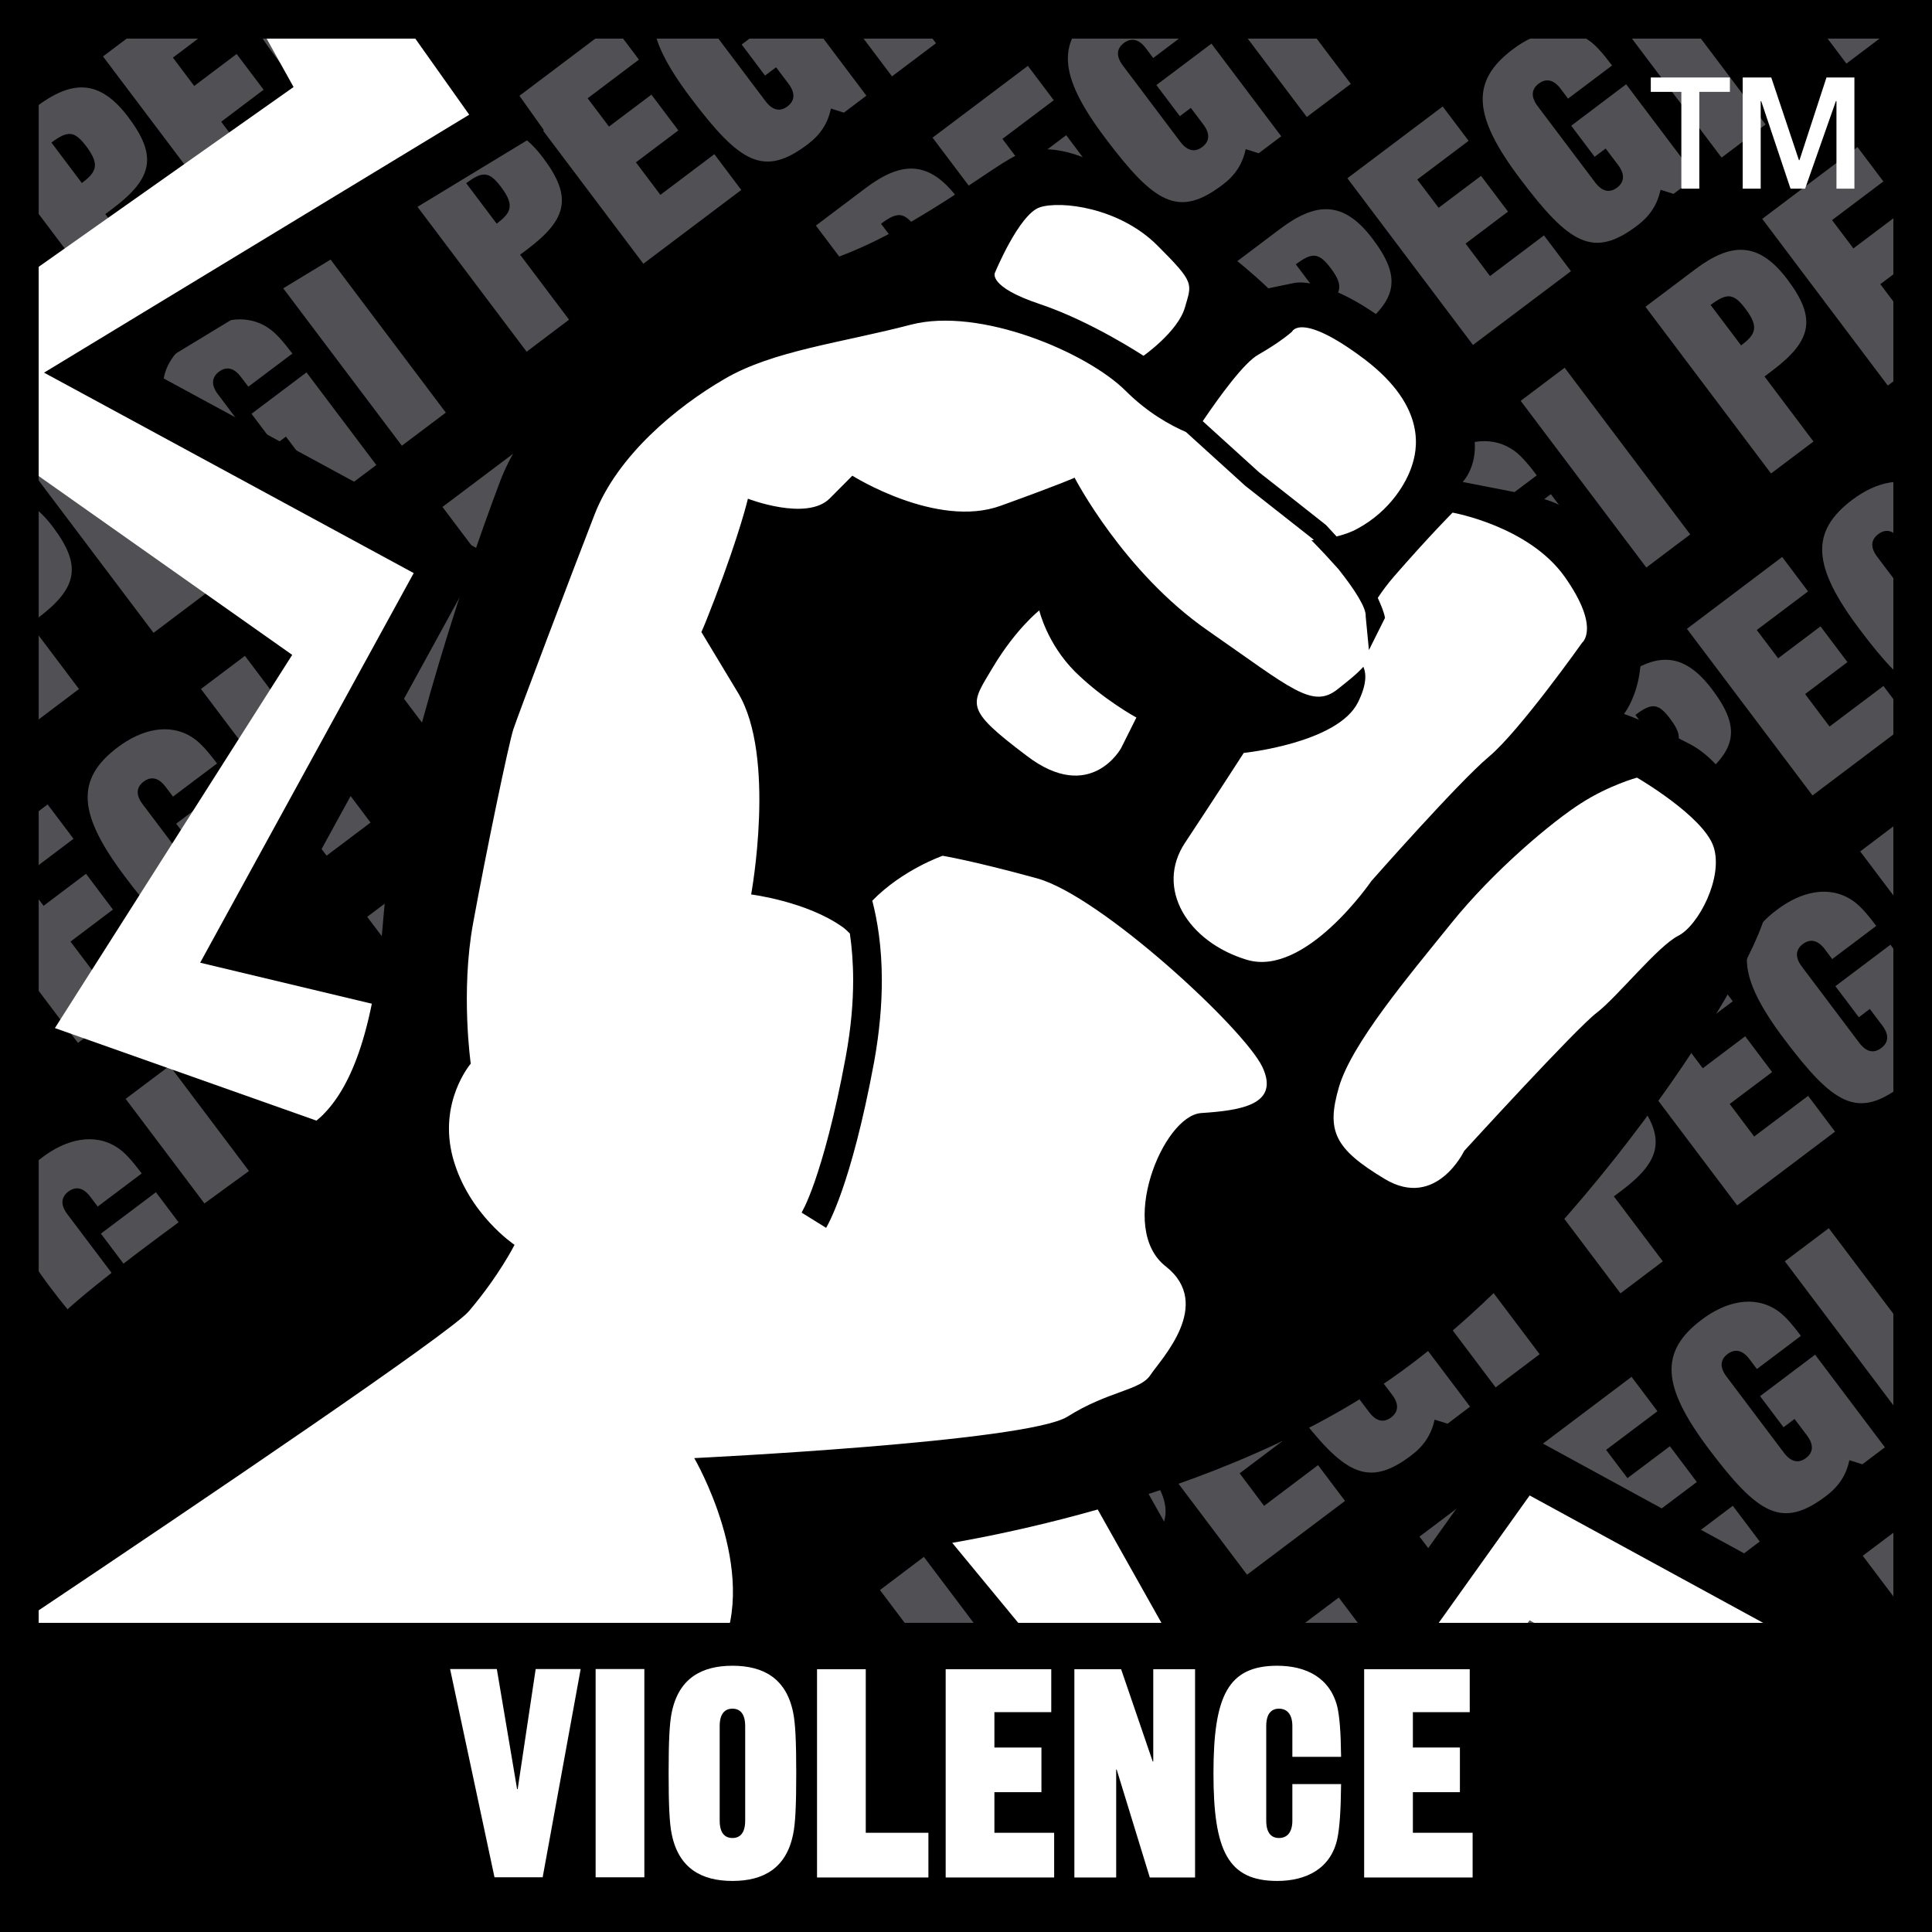 <?xml version="1.0" encoding="UTF-8" standalone="no"?>
<!-- Created with Inkscape (http://www.inkscape.org/) -->

<svg
   xmlns:svg="http://www.w3.org/2000/svg"
   xmlns="http://www.w3.org/2000/svg"
   version="1.1"
   width="400"
   height="400"
   id="svg5443">
  <rect width="100%" height="100%" fill="#808080" stroke="none"/>
  <defs
     id="defs5445">
    <clipPath
       id="clipPath3511">
      <path
         d="m 315.365,207.436 34.011,0 0,34.011 -34.011,0 0,-34.011 z"
         id="path3513" />
    </clipPath>
    <clipPath
       id="clipPath3485">
      <path
         d="m 315.854,208.072 33.003,0 0,33.005 -33.003,0 0,-33.005 z"
         id="path3487" />
    </clipPath>
    <clipPath
       id="clipPath3089">
      <path
         d="m 315.365,207.436 34.011,0 0,34.011 -34.011,0 0,-34.011 z"
         id="path3091" />
    </clipPath>
    <clipPath
       id="clipPath3057">
      <path
         d="m 315.365,207.436 34.011,0 0,34.011 -34.011,0 0,-34.011 z"
         id="path3059" />
    </clipPath>
  </defs>
  <path
     d="M 400,400 0,400 0,0 l 400,0 0,400 z"
     id="path3047"
     style="fill:#000000;fill-opacity:1;fill-rule:nonzero;stroke:none" />
  <g
     transform="matrix(11.759,0,0,-11.759,0.036,81.829)"
     id="g3049">
    <path
       d="M 0,0 0.548,0.413 0,1.14 0,0 z"
       id="path3051"
       style="fill:#515054;fill-opacity:1;fill-rule:nonzero;stroke:none" />
  </g>
  <g
     transform="matrix(11.759,0,0,-11.759,-3708.396,2839.276)"
     id="g3053">
    <g
       clip-path="url(#clipPath3057)"
       id="g3055">
      <g
         transform="translate(316.808,238.233)"
         id="g3061">
        <path
           d="M 0,0 C 0.249,0.188 0.326,0.316 0.08,0.643 -0.13,0.921 -0.245,0.93 -0.536,0.712 L 0,0 z M 0.529,-2.255 -1.683,0.68 -0.812,1.337 C -0.185,1.809 0.302,1.843 0.817,1.161 1.328,0.482 1.256,0.088 0.547,-0.446 L 0.413,-0.547 1.275,-1.691 0.529,-2.255 z"
           id="path3063"
           style="fill:#515054;fill-opacity:1;fill-rule:nonzero;stroke:none" />
      </g>
      <g
         transform="translate(319.392,237.528)"
         id="g3065">
        <path
           d="M 0,0 -2.212,2.934 -0.534,4.199 -0.078,3.594 -0.981,2.913 -0.606,2.414 0.141,2.977 0.616,2.348 -0.131,1.784 0.3,1.212 1.25,1.928 1.724,1.299 0,0 z"
           id="path3067"
           style="fill:#515054;fill-opacity:1;fill-rule:nonzero;stroke:none" />
      </g>
      <g
         transform="translate(321.54,240.39)"
         id="g3069">
        <path
           d="m 0,0 c 0.132,-0.176 0.268,-0.183 0.388,-0.093 0.12,0.09 0.15,0.223 0.018,0.399 L 0.187,0.596 -0.007,0.45 -0.419,0.998 0.549,1.727 1.778,0.096 1.381,-0.202 1.153,-0.131 c -0.056,-0.26 -0.182,-0.458 -0.412,-0.632 -0.77,-0.579 -1.189,-0.331 -2.06,0.826 -0.835,1.108 -0.875,1.718 -0.129,2.281 0.415,0.312 0.905,0.438 1.316,0.171 C -0.004,2.432 0.121,2.295 0.3,2.058 L -0.475,1.475 -0.605,1.646 C -0.737,1.822 -0.872,1.828 -0.992,1.738 -1.112,1.648 -1.143,1.516 -1.01,1.341 L 0,0 z"
           id="path3071"
           style="fill:#515054;fill-opacity:1;fill-rule:nonzero;stroke:none" />
      </g>
      <g
         transform="translate(323.768,240.826)"
         id="g3073">
        <path
           d="M 0,0 -2.212,2.935 -1.437,3.518 0.774,0.583 0,0 z"
           id="path3075"
           style="fill:#515054;fill-opacity:1;fill-rule:nonzero;stroke:none" />
      </g>
      <g
         transform="translate(315.482,231.016)"
         id="g3077">
        <path
           d="M 0,0 C 0.249,0.188 0.326,0.316 0.08,0.643 -0.13,0.921 -0.245,0.93 -0.536,0.712 L 0,0 z M 0.529,-2.255 -1.683,0.68 -0.812,1.337 C -0.185,1.81 0.302,1.843 0.817,1.161 1.328,0.482 1.256,0.088 0.546,-0.446 L 0.413,-0.547 1.275,-1.692 0.529,-2.255 z"
           id="path3079"
           style="fill:#515054;fill-opacity:1;fill-rule:nonzero;stroke:none" />
      </g>
    </g>
  </g>
  <g
     transform="matrix(11.759,0,0,-11.759,31.791,131.021)"
     id="g3081">
    <path
       d="M 0,0 -2.212,2.934 -0.534,4.199 -0.078,3.594 -0.981,2.913 -0.605,2.414 0.142,2.977 0.616,2.348 -0.131,1.784 0.3,1.212 1.249,1.928 1.723,1.299 0,0 z"
       id="path3083"
       style="fill:#515054;fill-opacity:1;fill-rule:nonzero;stroke:none" />
  </g>
  <g
     transform="matrix(11.759,0,0,-11.759,-3708.396,2839.276)"
     id="g3085">
    <g
       clip-path="url(#clipPath3089)"
       id="g3087">
      <g
         transform="translate(320.214,233.172)"
         id="g3093">
        <path
           d="m 0,0 c 0.133,-0.175 0.268,-0.183 0.388,-0.093 0.12,0.09 0.15,0.223 0.018,0.399 L 0.187,0.596 -0.007,0.45 -0.419,0.998 0.549,1.727 1.778,0.096 1.381,-0.202 1.153,-0.131 c -0.056,-0.26 -0.182,-0.458 -0.412,-0.632 -0.77,-0.579 -1.189,-0.331 -2.06,0.826 -0.835,1.108 -0.875,1.718 -0.129,2.281 0.415,0.312 0.905,0.438 1.316,0.171 C -0.004,2.432 0.121,2.295 0.3,2.058 L -0.475,1.475 -0.605,1.646 C -0.737,1.822 -0.872,1.829 -0.992,1.739 -1.111,1.648 -1.143,1.516 -1.01,1.341 L 0,0 z"
           id="path3095"
           style="fill:#515054;fill-opacity:1;fill-rule:nonzero;stroke:none" />
      </g>
      <g
         transform="translate(322.442,233.608)"
         id="g3097">
        <path
           d="M 0,0 -2.212,2.935 -1.437,3.519 0.774,0.583 0,0 z"
           id="path3099"
           style="fill:#515054;fill-opacity:1;fill-rule:nonzero;stroke:none" />
      </g>
      <g
         transform="translate(324.111,237.518)"
         id="g3101">
        <path
           d="M 0,0 C 0.249,0.187 0.326,0.316 0.079,0.643 -0.13,0.921 -0.245,0.93 -0.536,0.712 L 0,0 z M 0.528,-2.255 -1.683,0.68 -0.812,1.337 C -0.185,1.809 0.302,1.843 0.817,1.16 1.328,0.482 1.256,0.088 0.546,-0.447 l -0.133,-0.1 0.862,-1.144 -0.747,-0.564 z"
           id="path3103"
           style="fill:#515054;fill-opacity:1;fill-rule:nonzero;stroke:none" />
      </g>
      <g
         transform="translate(326.694,236.812)"
         id="g3105">
        <path
           d="M 0,0 -2.211,2.935 -0.534,4.199 -0.078,3.594 -0.981,2.913 -0.605,2.415 0.142,2.977 0.616,2.348 -0.131,1.785 0.3,1.213 1.25,1.929 1.724,1.299 0,0 z"
           id="path3107"
           style="fill:#515054;fill-opacity:1;fill-rule:nonzero;stroke:none" />
      </g>
      <g
         transform="translate(328.844,239.675)"
         id="g3109">
        <path
           d="m 0,0 c 0.133,-0.176 0.268,-0.183 0.387,-0.093 0.121,0.09 0.151,0.223 0.019,0.399 L 0.187,0.596 -0.007,0.45 -0.419,0.997 0.549,1.727 1.777,0.096 1.381,-0.203 1.153,-0.131 C 1.097,-0.391 0.971,-0.589 0.74,-0.763 -0.029,-1.343 -0.448,-1.094 -1.319,0.062 -2.154,1.171 -2.195,1.781 -1.448,2.343 -1.033,2.656 -0.543,2.782 -0.132,2.515 -0.004,2.432 0.12,2.295 0.299,2.058 L -0.475,1.474 -0.605,1.646 C -0.737,1.822 -0.872,1.828 -0.992,1.738 -1.112,1.648 -1.143,1.516 -1.01,1.341 L 0,0 z"
           id="path3111"
           style="fill:#515054;fill-opacity:1;fill-rule:nonzero;stroke:none" />
      </g>
      <g
         transform="translate(331.072,240.111)"
         id="g3113">
        <path
           d="M 0,0 -2.212,2.935 -1.437,3.518 0.774,0.583 0,0 z"
           id="path3115"
           style="fill:#515054;fill-opacity:1;fill-rule:nonzero;stroke:none" />
      </g>
      <g
         transform="translate(314.156,223.798)"
         id="g3117">
        <path
           d="M 0,0 C 0.249,0.188 0.326,0.316 0.08,0.643 -0.13,0.922 -0.245,0.93 -0.535,0.712 L 0,0 z M 0.529,-2.255 -1.683,0.68 -0.812,1.337 C -0.185,1.81 0.302,1.843 0.817,1.161 1.328,0.482 1.256,0.088 0.546,-0.446 L 0.413,-0.547 1.276,-1.691 0.529,-2.255 z"
           id="path3119"
           style="fill:#515054;fill-opacity:1;fill-rule:nonzero;stroke:none" />
      </g>
      <g
         transform="translate(316.739,223.093)"
         id="g3121">
        <path
           d="M 0,0 -2.212,2.934 -0.534,4.199 -0.078,3.594 -0.981,2.913 -0.605,2.414 0.142,2.978 0.616,2.348 -0.131,1.784 0.3,1.213 1.25,1.929 1.724,1.299 0,0 z"
           id="path3123"
           style="fill:#515054;fill-opacity:1;fill-rule:nonzero;stroke:none" />
      </g>
      <g
         transform="translate(318.888,225.955)"
         id="g3125">
        <path
           d="m 0,0 c 0.133,-0.175 0.268,-0.183 0.387,-0.092 0.121,0.09 0.151,0.222 0.019,0.398 L 0.187,0.596 -0.007,0.45 -0.419,0.998 0.549,1.727 1.778,0.096 1.381,-0.202 1.154,-0.13 C 1.097,-0.391 0.971,-0.589 0.741,-0.762 c -0.77,-0.58 -1.189,-0.332 -2.06,0.825 -0.835,1.108 -0.875,1.718 -0.129,2.281 0.415,0.312 0.905,0.438 1.316,0.171 C -0.004,2.432 0.121,2.295 0.3,2.058 L -0.475,1.475 -0.605,1.646 C -0.737,1.822 -0.872,1.829 -0.992,1.739 -1.112,1.648 -1.143,1.517 -1.01,1.341 L 0,0 z"
           id="path3127"
           style="fill:#515054;fill-opacity:1;fill-rule:nonzero;stroke:none" />
      </g>
      <g
         transform="translate(321.117,226.39)"
         id="g3129">
        <path
           d="M 0,0 -2.212,2.935 -1.438,3.518 0.774,0.583 0,0 z"
           id="path3131"
           style="fill:#515054;fill-opacity:1;fill-rule:nonzero;stroke:none" />
      </g>
      <g
         transform="translate(322.785,230.301)"
         id="g3133">
        <path
           d="M 0,0 C 0.249,0.188 0.326,0.316 0.08,0.643 -0.13,0.921 -0.245,0.93 -0.535,0.712 L 0,0 z M 0.529,-2.255 -1.683,0.68 -0.812,1.337 C -0.185,1.81 0.302,1.843 0.817,1.161 1.328,0.482 1.256,0.088 0.547,-0.447 l -0.134,-0.1 0.863,-1.144 -0.747,-0.564 z"
           id="path3135"
           style="fill:#515054;fill-opacity:1;fill-rule:nonzero;stroke:none" />
      </g>
      <g
         transform="translate(325.369,229.595)"
         id="g3137">
        <path
           d="M 0,0 -2.212,2.935 -0.533,4.199 -0.078,3.594 -0.981,2.913 -0.605,2.414 0.142,2.978 0.616,2.348 -0.131,1.784 0.3,1.213 1.25,1.929 1.724,1.299 0,0 z"
           id="path3139"
           style="fill:#515054;fill-opacity:1;fill-rule:nonzero;stroke:none" />
      </g>
      <g
         transform="translate(327.517,232.457)"
         id="g3141">
        <path
           d="m 0,0 c 0.133,-0.175 0.268,-0.183 0.388,-0.092 0.12,0.09 0.151,0.222 0.018,0.398 L 0.187,0.596 -0.007,0.45 -0.419,0.998 0.549,1.727 1.778,0.096 1.382,-0.202 1.154,-0.13 C 1.097,-0.391 0.971,-0.589 0.741,-0.762 c -0.77,-0.58 -1.189,-0.332 -2.06,0.825 -0.835,1.108 -0.875,1.718 -0.129,2.281 0.415,0.312 0.905,0.438 1.316,0.171 C -0.004,2.432 0.121,2.295 0.3,2.058 L -0.475,1.475 -0.604,1.646 C -0.737,1.822 -0.872,1.829 -0.992,1.739 -1.111,1.648 -1.143,1.517 -1.01,1.341 L 0,0 z"
           id="path3143"
           style="fill:#515054;fill-opacity:1;fill-rule:nonzero;stroke:none" />
      </g>
      <g
         transform="translate(329.746,232.893)"
         id="g3145">
        <path
           d="M 0,0 -2.212,2.935 -1.437,3.519 0.775,0.583 0,0 z"
           id="path3147"
           style="fill:#515054;fill-opacity:1;fill-rule:nonzero;stroke:none" />
      </g>
      <g
         transform="translate(331.414,236.804)"
         id="g3149">
        <path
           d="M 0,0 C 0.25,0.187 0.326,0.316 0.08,0.643 -0.13,0.921 -0.244,0.93 -0.535,0.712 L 0,0 z M 0.529,-2.255 -1.682,0.68 -0.811,1.337 C -0.184,1.809 0.303,1.843 0.817,1.16 1.329,0.482 1.257,0.088 0.546,-0.446 L 0.413,-0.547 1.276,-1.691 0.529,-2.255 z"
           id="path3151"
           style="fill:#515054;fill-opacity:1;fill-rule:nonzero;stroke:none" />
      </g>
      <g
         transform="translate(333.998,236.097)"
         id="g3153">
        <path
           d="M 0,0 -2.212,2.935 -0.534,4.199 -0.078,3.594 -0.982,2.913 -0.606,2.415 0.141,2.978 0.615,2.348 -0.132,1.785 0.3,1.214 1.249,1.929 1.723,1.299 0,0 z"
           id="path3155"
           style="fill:#515054;fill-opacity:1;fill-rule:nonzero;stroke:none" />
      </g>
      <g
         transform="translate(336.147,238.96)"
         id="g3157">
        <path
           d="m 0,0 c 0.133,-0.176 0.267,-0.183 0.387,-0.093 0.121,0.09 0.151,0.223 0.018,0.399 L 0.186,0.596 -0.007,0.45 -0.42,0.998 0.549,1.727 1.778,0.096 1.381,-0.203 1.153,-0.13 C 1.096,-0.391 0.971,-0.589 0.74,-0.762 -0.029,-1.342 -0.448,-1.094 -1.319,0.063 -2.154,1.171 -2.195,1.781 -1.448,2.344 -1.034,2.656 -0.544,2.782 -0.133,2.515 -0.004,2.432 0.12,2.295 0.299,2.058 L -0.476,1.474 -0.605,1.646 C -0.737,1.822 -0.873,1.828 -0.993,1.738 -1.112,1.648 -1.143,1.516 -1.01,1.341 L 0,0 z"
           id="path3159"
           style="fill:#515054;fill-opacity:1;fill-rule:nonzero;stroke:none" />
      </g>
      <g
         transform="translate(338.375,239.396)"
         id="g3161">
        <path
           d="M 0,0 -2.212,2.935 -1.438,3.518 0.775,0.583 0,0 z"
           id="path3163"
           style="fill:#515054;fill-opacity:1;fill-rule:nonzero;stroke:none" />
      </g>
      <g
         transform="translate(340.044,243.306)"
         id="g3165">
        <path
           d="M 0,0 C 0.248,0.187 0.326,0.316 0.08,0.643 -0.13,0.921 -0.246,0.93 -0.535,0.712 L 0,0 z M 0.529,-2.255 -1.684,0.68 -0.812,1.337 C -0.185,1.809 0.302,1.843 0.817,1.16 1.327,0.482 1.256,0.088 0.546,-0.446 L 0.412,-0.547 1.276,-1.692 0.529,-2.255 z"
           id="path3167"
           style="fill:#515054;fill-opacity:1;fill-rule:nonzero;stroke:none" />
      </g>
      <g
         transform="translate(315.413,215.875)"
         id="g3169">
        <path
           d="M 0,0 -2.211,2.935 -0.533,4.199 -0.078,3.594 -0.981,2.913 -0.605,2.414 0.142,2.977 0.616,2.348 -0.131,1.784 0.3,1.212 1.25,1.928 1.724,1.299 0,0 z"
           id="path3171"
           style="fill:#515054;fill-opacity:1;fill-rule:nonzero;stroke:none" />
      </g>
      <g
         transform="translate(317.563,218.737)"
         id="g3173">
        <path
           d="m 0,0 c 0.132,-0.175 0.267,-0.183 0.387,-0.093 0.12,0.09 0.151,0.223 0.018,0.399 L 0.187,0.596 -0.007,0.45 -0.42,0.998 0.549,1.727 1.777,0.096 1.381,-0.202 1.153,-0.131 C 1.096,-0.391 0.971,-0.589 0.74,-0.763 -0.029,-1.342 -0.448,-1.094 -1.319,0.063 -2.155,1.171 -2.195,1.781 -1.448,2.344 -1.034,2.656 -0.543,2.782 -0.132,2.515 -0.004,2.432 0.12,2.295 0.299,2.058 L -0.476,1.475 -0.605,1.646 C -0.737,1.822 -0.872,1.829 -0.993,1.739 -1.112,1.648 -1.143,1.516 -1.011,1.341 L 0,0 z"
           id="path3175"
           style="fill:#515054;fill-opacity:1;fill-rule:nonzero;stroke:none" />
      </g>
      <g
         transform="translate(319.79,219.173)"
         id="g3177">
        <path
           d="M 0,0 -2.211,2.935 -1.436,3.518 0.775,0.583 0,0 z"
           id="path3179"
           style="fill:#515054;fill-opacity:1;fill-rule:nonzero;stroke:none" />
      </g>
      <g
         transform="translate(321.46,223.083)"
         id="g3181">
        <path
           d="M 0,0 C 0.249,0.188 0.326,0.316 0.079,0.643 -0.13,0.921 -0.246,0.93 -0.536,0.712 L 0,0 z M 0.528,-2.255 -1.683,0.68 -0.812,1.337 C -0.185,1.81 0.302,1.843 0.817,1.161 1.328,0.482 1.256,0.088 0.546,-0.447 l -0.133,-0.1 0.862,-1.144 -0.747,-0.564 z"
           id="path3183"
           style="fill:#515054;fill-opacity:1;fill-rule:nonzero;stroke:none" />
      </g>
      <g
         transform="translate(324.043,222.378)"
         id="g3185">
        <path
           d="M 0,0 -2.211,2.935 -0.534,4.199 -0.078,3.594 -0.981,2.913 -0.605,2.414 0.142,2.977 0.616,2.348 -0.131,1.784 0.3,1.212 1.25,1.928 1.724,1.299 0,0 z"
           id="path3187"
           style="fill:#515054;fill-opacity:1;fill-rule:nonzero;stroke:none" />
      </g>
      <g
         transform="translate(326.192,225.24)"
         id="g3189">
        <path
           d="m 0,0 c 0.132,-0.175 0.268,-0.183 0.387,-0.093 0.121,0.09 0.151,0.223 0.018,0.399 L 0.187,0.596 -0.007,0.45 -0.42,0.998 0.549,1.727 1.777,0.096 1.381,-0.202 1.153,-0.131 C 1.096,-0.391 0.971,-0.589 0.74,-0.763 -0.029,-1.342 -0.448,-1.094 -1.319,0.063 -2.155,1.171 -2.195,1.781 -1.448,2.344 -1.033,2.656 -0.543,2.782 -0.132,2.515 -0.004,2.432 0.12,2.295 0.299,2.058 L -0.476,1.475 -0.605,1.646 C -0.737,1.822 -0.872,1.829 -0.992,1.739 -1.112,1.648 -1.143,1.516 -1.01,1.341 L 0,0 z"
           id="path3191"
           style="fill:#515054;fill-opacity:1;fill-rule:nonzero;stroke:none" />
      </g>
      <g
         transform="translate(328.42,225.676)"
         id="g3193">
        <path
           d="M 0,0 -2.211,2.935 -1.437,3.518 0.775,0.583 0,0 z"
           id="path3195"
           style="fill:#515054;fill-opacity:1;fill-rule:nonzero;stroke:none" />
      </g>
      <g
         transform="translate(330.089,229.586)"
         id="g3197">
        <path
           d="M 0,0 C 0.248,0.187 0.326,0.316 0.079,0.643 -0.13,0.921 -0.246,0.93 -0.536,0.712 L 0,0 z M 0.528,-2.255 -1.684,0.68 -0.812,1.337 C -0.185,1.809 0.302,1.843 0.816,1.16 1.327,0.482 1.256,0.088 0.546,-0.447 l -0.133,-0.1 0.861,-1.144 -0.746,-0.564 z"
           id="path3199"
           style="fill:#515054;fill-opacity:1;fill-rule:nonzero;stroke:none" />
      </g>
      <g
         transform="translate(332.672,228.88)"
         id="g3201">
        <path
           d="M 0,0 -2.212,2.935 -0.534,4.2 -0.078,3.594 -0.982,2.913 -0.606,2.415 0.141,2.977 0.615,2.348 -0.132,1.785 0.299,1.213 1.249,1.929 1.723,1.299 0,0 z"
           id="path3203"
           style="fill:#515054;fill-opacity:1;fill-rule:nonzero;stroke:none" />
      </g>
      <g
         transform="translate(334.821,231.742)"
         id="g3205">
        <path
           d="m 0,0 c 0.133,-0.176 0.268,-0.183 0.388,-0.093 0.12,0.09 0.15,0.223 0.017,0.399 L 0.187,0.596 -0.007,0.45 -0.42,0.997 0.549,1.727 1.778,0.096 1.381,-0.203 1.153,-0.131 C 1.096,-0.391 0.971,-0.589 0.74,-0.763 c -0.769,-0.58 -1.188,-0.331 -2.059,0.825 -0.835,1.109 -0.876,1.719 -0.129,2.281 0.414,0.313 0.905,0.439 1.316,0.172 0.128,-0.083 0.253,-0.22 0.431,-0.457 L -0.476,1.474 -0.605,1.646 C -0.737,1.822 -0.872,1.828 -0.992,1.738 -1.112,1.648 -1.143,1.516 -1.01,1.341 L 0,0 z"
           id="path3207"
           style="fill:#515054;fill-opacity:1;fill-rule:nonzero;stroke:none" />
      </g>
      <g
         transform="translate(337.049,232.178)"
         id="g3209">
        <path
           d="M 0,0 -2.211,2.935 -1.438,3.518 0.775,0.583 0,0 z"
           id="path3211"
           style="fill:#515054;fill-opacity:1;fill-rule:nonzero;stroke:none" />
      </g>
      <g
         transform="translate(338.718,236.089)"
         id="g3213">
        <path
           d="M 0,0 C 0.248,0.187 0.326,0.316 0.08,0.643 -0.13,0.921 -0.246,0.93 -0.536,0.712 L 0,0 z M 0.529,-2.255 -1.684,0.68 -0.812,1.337 C -0.185,1.809 0.303,1.843 0.817,1.16 1.329,0.482 1.256,0.088 0.546,-0.447 l -0.133,-0.1 0.863,-1.144 -0.747,-0.564 z"
           id="path3215"
           style="fill:#515054;fill-opacity:1;fill-rule:nonzero;stroke:none" />
      </g>
      <g
         transform="translate(341.301,235.382)"
         id="g3217">
        <path
           d="M 0,0 -2.211,2.935 -0.533,4.199 -0.077,3.594 -0.981,2.913 -0.605,2.415 0.142,2.977 0.617,2.348 -0.13,1.785 0.3,1.213 1.25,1.929 1.725,1.299 0,0 z"
           id="path3219"
           style="fill:#515054;fill-opacity:1;fill-rule:nonzero;stroke:none" />
      </g>
      <g
         transform="translate(343.451,238.245)"
         id="g3221">
        <path
           d="m 0,0 c 0.132,-0.176 0.267,-0.183 0.387,-0.093 0.119,0.09 0.151,0.223 0.018,0.399 L 0.186,0.596 -0.008,0.45 -0.42,0.997 0.547,1.727 1.777,0.096 1.381,-0.203 1.153,-0.131 C 1.096,-0.391 0.97,-0.589 0.74,-0.763 -0.029,-1.343 -0.448,-1.094 -1.319,0.062 -2.155,1.171 -2.195,1.781 -1.448,2.343 -1.034,2.656 -0.543,2.782 -0.133,2.515 -0.004,2.432 0.12,2.295 0.299,2.058 L -0.476,1.474 -0.605,1.646 C -0.737,1.822 -0.873,1.828 -0.993,1.738 -1.112,1.648 -1.143,1.516 -1.011,1.341 L 0,0 z"
           id="path3223"
           style="fill:#515054;fill-opacity:1;fill-rule:nonzero;stroke:none" />
      </g>
      <g
         transform="translate(345.678,238.681)"
         id="g3225">
        <path
           d="M 0,0 -2.211,2.935 -1.436,3.518 0.775,0.583 0,0 z"
           id="path3227"
           style="fill:#515054;fill-opacity:1;fill-rule:nonzero;stroke:none" />
      </g>
      <g
         transform="translate(347.347,242.591)"
         id="g3229">
        <path
           d="M 0,0 C 0.25,0.187 0.327,0.316 0.08,0.642 -0.129,0.921 -0.244,0.93 -0.535,0.711 L 0,0 z m 0.529,-2.255 -2.211,2.935 0.87,0.657 C -0.185,1.808 0.303,1.843 0.817,1.16 1.329,0.482 1.257,0.088 0.546,-0.447 L 0.413,-0.548 1.276,-1.692 0.529,-2.255 z"
           id="path3231"
           style="fill:#515054;fill-opacity:1;fill-rule:nonzero;stroke:none" />
      </g>
      <g
         transform="translate(314.088,208.657)"
         id="g3233">
        <path
           d="M 0,0 -2.212,2.935 -0.534,4.199 -0.078,3.594 -0.982,2.913 -0.606,2.414 0.141,2.977 0.615,2.348 -0.132,1.785 0.3,1.213 1.249,1.928 1.723,1.299 0,0 z"
           id="path3235"
           style="fill:#515054;fill-opacity:1;fill-rule:nonzero;stroke:none" />
      </g>
      <g
         transform="translate(316.236,211.519)"
         id="g3237">
        <path
           d="m 0,0 c 0.132,-0.175 0.267,-0.183 0.387,-0.092 0.12,0.09 0.151,0.222 0.018,0.398 L 0.187,0.596 -0.007,0.45 -0.42,0.998 0.548,1.727 1.777,0.096 1.381,-0.202 1.153,-0.131 C 1.096,-0.391 0.971,-0.589 0.74,-0.762 -0.029,-1.342 -0.448,-1.094 -1.319,0.063 -2.155,1.171 -2.195,1.781 -1.448,2.344 -1.034,2.656 -0.543,2.782 -0.132,2.515 -0.004,2.432 0.12,2.295 0.299,2.058 L -0.476,1.475 -0.605,1.646 C -0.737,1.822 -0.872,1.829 -0.993,1.739 -1.112,1.648 -1.143,1.516 -1.01,1.341 L 0,0 z"
           id="path3239"
           style="fill:#515054;fill-opacity:1;fill-rule:nonzero;stroke:none" />
      </g>
      <g
         transform="translate(318.465,211.955)"
         id="g3241">
        <path
           d="M 0,0 -2.212,2.935 -1.437,3.519 0.775,0.583 0,0 z"
           id="path3243"
           style="fill:#515054;fill-opacity:1;fill-rule:nonzero;stroke:none" />
      </g>
      <g
         transform="translate(320.134,215.865)"
         id="g3245">
        <path
           d="M 0,0 C 0.249,0.188 0.326,0.316 0.079,0.643 -0.13,0.921 -0.246,0.93 -0.536,0.712 L 0,0 z M 0.528,-2.255 -1.684,0.68 -0.812,1.337 C -0.185,1.81 0.302,1.843 0.816,1.161 1.328,0.482 1.256,0.088 0.546,-0.446 L 0.413,-0.547 1.275,-1.691 0.528,-2.255 z"
           id="path3247"
           style="fill:#515054;fill-opacity:1;fill-rule:nonzero;stroke:none" />
      </g>
      <g
         transform="translate(322.717,215.16)"
         id="g3249">
        <path
           d="M 0,0 -2.212,2.935 -0.534,4.199 -0.078,3.594 -0.982,2.913 -0.606,2.414 0.141,2.977 0.615,2.348 -0.131,1.785 0.3,1.212 1.249,1.928 1.723,1.299 0,0 z"
           id="path3251"
           style="fill:#515054;fill-opacity:1;fill-rule:nonzero;stroke:none" />
      </g>
      <g
         transform="translate(324.866,218.022)"
         id="g3253">
        <path
           d="m 0,0 c 0.132,-0.175 0.267,-0.183 0.387,-0.092 0.12,0.09 0.151,0.222 0.018,0.398 L 0.187,0.596 -0.007,0.451 -0.42,0.998 0.549,1.727 1.778,0.096 1.381,-0.202 1.153,-0.131 C 1.096,-0.391 0.971,-0.589 0.74,-0.762 -0.029,-1.342 -0.448,-1.094 -1.319,0.063 -2.155,1.171 -2.195,1.781 -1.448,2.344 -1.033,2.656 -0.543,2.782 -0.132,2.515 -0.004,2.432 0.12,2.295 0.299,2.058 L -0.476,1.475 -0.604,1.646 C -0.737,1.822 -0.872,1.829 -0.993,1.739 -1.112,1.648 -1.143,1.516 -1.01,1.341 L 0,0 z"
           id="path3255"
           style="fill:#515054;fill-opacity:1;fill-rule:nonzero;stroke:none" />
      </g>
      <g
         transform="translate(327.094,218.458)"
         id="g3257">
        <path
           d="M 0,0 -2.212,2.935 -1.437,3.518 0.775,0.583 0,0 z"
           id="path3259"
           style="fill:#515054;fill-opacity:1;fill-rule:nonzero;stroke:none" />
      </g>
      <g
         transform="translate(328.763,222.368)"
         id="g3261">
        <path
           d="M 0,0 C 0.249,0.188 0.326,0.316 0.079,0.643 -0.13,0.921 -0.245,0.93 -0.536,0.712 L 0,0 z M 0.529,-2.255 -1.683,0.68 -0.812,1.337 C -0.185,1.81 0.302,1.843 0.816,1.161 1.328,0.482 1.256,0.088 0.546,-0.446 L 0.413,-0.547 1.275,-1.691 0.529,-2.255 z"
           id="path3263"
           style="fill:#515054;fill-opacity:1;fill-rule:nonzero;stroke:none" />
      </g>
      <g
         transform="translate(331.346,221.663)"
         id="g3265">
        <path
           d="M 0,0 -2.211,2.935 -0.534,4.199 -0.078,3.594 -0.981,2.913 -0.605,2.414 0.141,2.977 0.615,2.348 -0.131,1.785 0.3,1.212 1.249,1.928 1.725,1.299 0,0 z"
           id="path3267"
           style="fill:#515054;fill-opacity:1;fill-rule:nonzero;stroke:none" />
      </g>
      <g
         transform="translate(333.495,224.525)"
         id="g3269">
        <path
           d="m 0,0 c 0.133,-0.175 0.268,-0.183 0.388,-0.092 0.12,0.09 0.15,0.222 0.019,0.398 L 0.187,0.596 -0.007,0.45 -0.419,0.998 0.549,1.727 1.778,0.096 1.382,-0.202 1.153,-0.131 C 1.096,-0.391 0.971,-0.589 0.74,-0.762 c -0.769,-0.58 -1.188,-0.332 -2.059,0.825 -0.835,1.108 -0.875,1.718 -0.129,2.281 0.416,0.312 0.906,0.438 1.316,0.171 0.128,-0.083 0.253,-0.22 0.431,-0.457 L -0.474,1.475 -0.605,1.646 C -0.736,1.822 -0.872,1.829 -0.991,1.739 -1.112,1.648 -1.143,1.516 -1.01,1.341 L 0,0 z"
           id="path3271"
           style="fill:#515054;fill-opacity:1;fill-rule:nonzero;stroke:none" />
      </g>
      <g
         transform="translate(335.723,224.961)"
         id="g3273">
        <path
           d="M 0,0 -2.211,2.935 -1.438,3.518 0.775,0.583 0,0 z"
           id="path3275"
           style="fill:#515054;fill-opacity:1;fill-rule:nonzero;stroke:none" />
      </g>
      <g
         transform="translate(337.392,228.871)"
         id="g3277">
        <path
           d="M 0,0 C 0.249,0.187 0.326,0.316 0.08,0.643 -0.13,0.921 -0.246,0.93 -0.535,0.712 L 0,0 z M 0.529,-2.255 -1.684,0.68 -0.812,1.337 C -0.185,1.809 0.303,1.843 0.817,1.16 1.329,0.482 1.256,0.088 0.546,-0.446 L 0.413,-0.547 1.276,-1.691 0.529,-2.255 z"
           id="path3279"
           style="fill:#515054;fill-opacity:1;fill-rule:nonzero;stroke:none" />
      </g>
      <g
         transform="translate(339.975,228.165)"
         id="g3281">
        <path
           d="M 0,0 -2.211,2.935 -0.533,4.199 -0.077,3.594 -0.981,2.913 -0.605,2.415 0.142,2.977 0.617,2.348 -0.13,1.785 0.3,1.213 1.25,1.929 1.725,1.299 0,0 z"
           id="path3283"
           style="fill:#515054;fill-opacity:1;fill-rule:nonzero;stroke:none" />
      </g>
      <g
         transform="translate(342.125,231.028)"
         id="g3285">
        <path
           d="m 0,0 c 0.132,-0.176 0.267,-0.183 0.387,-0.093 0.119,0.09 0.151,0.223 0.018,0.399 L 0.186,0.596 -0.008,0.45 -0.42,0.998 0.547,1.727 1.776,0.096 1.381,-0.203 1.153,-0.131 C 1.096,-0.391 0.97,-0.589 0.74,-0.762 -0.029,-1.342 -0.448,-1.094 -1.319,0.063 -2.155,1.171 -2.195,1.781 -1.448,2.344 -1.034,2.656 -0.544,2.782 -0.133,2.515 -0.004,2.432 0.12,2.295 0.299,2.058 L -0.476,1.474 -0.605,1.646 C -0.737,1.822 -0.873,1.828 -0.993,1.738 -1.112,1.648 -1.143,1.516 -1.011,1.341 L 0,0 z"
           id="path3287"
           style="fill:#515054;fill-opacity:1;fill-rule:nonzero;stroke:none" />
      </g>
      <g
         transform="translate(344.353,231.463)"
         id="g3289">
        <path
           d="M 0,0 -2.212,2.935 -1.438,3.518 0.773,0.583 0,0 z"
           id="path3291"
           style="fill:#515054;fill-opacity:1;fill-rule:nonzero;stroke:none" />
      </g>
      <g
         transform="translate(346.022,235.374)"
         id="g3293">
        <path
           d="M 0,0 C 0.248,0.187 0.326,0.316 0.078,0.643 -0.13,0.921 -0.246,0.93 -0.537,0.712 L 0,0 z M 0.527,-2.255 -1.684,0.68 -0.812,1.337 C -0.186,1.809 0.302,1.843 0.816,1.16 1.327,0.482 1.256,0.088 0.546,-0.446 L 0.412,-0.547 1.274,-1.692 0.527,-2.255 z"
           id="path3295"
           style="fill:#515054;fill-opacity:1;fill-rule:nonzero;stroke:none" />
      </g>
      <g
         transform="translate(348.605,234.667)"
         id="g3297">
        <path
           d="M 0,0 -2.211,2.935 -0.534,4.199 -0.078,3.594 -0.982,2.913 -0.606,2.415 0.141,2.977 0.615,2.348 -0.132,1.785 0.3,1.213 1.249,1.929 1.723,1.299 0,0 z"
           id="path3299"
           style="fill:#515054;fill-opacity:1;fill-rule:nonzero;stroke:none" />
      </g>
      <g
         transform="translate(350.754,237.53)"
         id="g3301">
        <path
           d="m 0,0 c 0.133,-0.176 0.268,-0.183 0.388,-0.093 0.12,0.09 0.15,0.223 0.017,0.399 L 0.187,0.596 -0.007,0.45 -0.42,0.998 0.549,1.727 1.778,0.096 1.381,-0.203 1.153,-0.131 C 1.096,-0.391 0.971,-0.589 0.74,-0.763 -0.029,-1.342 -0.448,-1.094 -1.319,0.063 -2.154,1.171 -2.195,1.781 -1.448,2.344 -1.034,2.656 -0.542,2.782 -0.132,2.515 -0.004,2.432 0.121,2.295 0.299,2.058 L -0.476,1.474 -0.605,1.646 C -0.737,1.822 -0.872,1.828 -0.993,1.738 -1.112,1.648 -1.143,1.516 -1.01,1.341 L 0,0 z"
           id="path3303"
           style="fill:#515054;fill-opacity:1;fill-rule:nonzero;stroke:none" />
      </g>
      <g
         transform="translate(317.139,204.737)"
         id="g3305">
        <path
           d="M 0,0 -2.212,2.935 -1.437,3.519 0.774,0.583 0,0 z"
           id="path3307"
           style="fill:#515054;fill-opacity:1;fill-rule:nonzero;stroke:none" />
      </g>
      <g
         transform="translate(318.808,208.648)"
         id="g3309">
        <path
           d="M 0,0 C 0.249,0.188 0.326,0.316 0.08,0.643 -0.13,0.921 -0.245,0.93 -0.535,0.712 L 0,0 z M 0.528,-2.255 -1.683,0.68 -0.812,1.337 C -0.185,1.809 0.302,1.843 0.817,1.161 1.328,0.482 1.256,0.088 0.546,-0.446 L 0.413,-0.547 1.275,-1.691 0.528,-2.255 z"
           id="path3311"
           style="fill:#515054;fill-opacity:1;fill-rule:nonzero;stroke:none" />
      </g>
      <g
         transform="translate(321.391,207.942)"
         id="g3313">
        <path
           d="M 0,0 -2.212,2.934 -0.534,4.199 -0.078,3.594 -0.981,2.913 -0.605,2.414 0.142,2.977 0.616,2.348 -0.131,1.785 0.3,1.213 1.249,1.928 1.723,1.299 0,0 z"
           id="path3315"
           style="fill:#515054;fill-opacity:1;fill-rule:nonzero;stroke:none" />
      </g>
      <g
         transform="translate(323.54,210.804)"
         id="g3317">
        <path
           d="m 0,0 c 0.133,-0.176 0.268,-0.183 0.387,-0.093 0.121,0.09 0.151,0.223 0.019,0.399 L 0.187,0.596 -0.007,0.45 -0.419,0.998 0.549,1.727 1.778,0.096 1.381,-0.202 1.153,-0.131 c -0.056,-0.26 -0.182,-0.458 -0.412,-0.632 -0.77,-0.579 -1.189,-0.331 -2.06,0.826 -0.835,1.108 -0.875,1.718 -0.129,2.281 0.415,0.312 0.905,0.438 1.316,0.171 C -0.004,2.432 0.121,2.295 0.3,2.058 L -0.475,1.475 -0.605,1.646 C -0.737,1.822 -0.872,1.828 -0.992,1.738 -1.112,1.648 -1.143,1.516 -1.01,1.341 L 0,0 z"
           id="path3319"
           style="fill:#515054;fill-opacity:1;fill-rule:nonzero;stroke:none" />
      </g>
      <g
         transform="translate(325.768,211.24)"
         id="g3321">
        <path
           d="M 0,0 -2.212,2.935 -1.437,3.519 0.775,0.583 0,0 z"
           id="path3323"
           style="fill:#515054;fill-opacity:1;fill-rule:nonzero;stroke:none" />
      </g>
      <g
         transform="translate(327.437,215.151)"
         id="g3325">
        <path
           d="M 0,0 C 0.249,0.188 0.326,0.316 0.08,0.643 -0.13,0.921 -0.245,0.93 -0.535,0.712 L 0,0 z M 0.529,-2.255 -1.683,0.68 -0.812,1.337 C -0.185,1.809 0.302,1.843 0.817,1.161 1.328,0.482 1.256,0.088 0.546,-0.446 L 0.413,-0.547 1.275,-1.691 0.529,-2.255 z"
           id="path3327"
           style="fill:#515054;fill-opacity:1;fill-rule:nonzero;stroke:none" />
      </g>
      <g
         transform="translate(330.021,214.445)"
         id="g3329">
        <path
           d="M 0,0 -2.212,2.934 -0.534,4.199 -0.078,3.594 -0.981,2.913 -0.605,2.414 0.141,2.977 0.616,2.348 -0.131,1.785 0.3,1.213 1.249,1.928 1.723,1.299 0,0 z"
           id="path3331"
           style="fill:#515054;fill-opacity:1;fill-rule:nonzero;stroke:none" />
      </g>
      <g
         transform="translate(332.169,217.307)"
         id="g3333">
        <path
           d="m 0,0 c 0.133,-0.176 0.268,-0.183 0.388,-0.093 0.12,0.09 0.15,0.223 0.019,0.399 L 0.187,0.596 -0.007,0.45 -0.419,0.998 0.549,1.727 1.778,0.096 1.382,-0.202 1.153,-0.131 c -0.055,-0.26 -0.182,-0.458 -0.412,-0.632 -0.77,-0.579 -1.189,-0.331 -2.06,0.826 -0.834,1.108 -0.875,1.718 -0.128,2.281 0.415,0.312 0.905,0.438 1.315,0.171 C -0.004,2.432 0.121,2.295 0.3,2.058 L -0.474,1.475 -0.605,1.646 C -0.736,1.822 -0.871,1.828 -0.991,1.738 -1.111,1.648 -1.142,1.516 -1.009,1.341 L 0,0 z"
           id="path3335"
           style="fill:#515054;fill-opacity:1;fill-rule:nonzero;stroke:none" />
      </g>
      <g
         transform="translate(334.397,217.743)"
         id="g3337">
        <path
           d="M 0,0 -2.211,2.935 -1.436,3.518 0.775,0.583 0,0 z"
           id="path3339"
           style="fill:#515054;fill-opacity:1;fill-rule:nonzero;stroke:none" />
      </g>
      <g
         transform="translate(336.066,221.654)"
         id="g3341">
        <path
           d="M 0,0 C 0.25,0.187 0.326,0.316 0.08,0.643 -0.13,0.921 -0.245,0.93 -0.535,0.712 L 0,0 z m 0.529,-2.255 -2.211,2.935 0.87,0.657 C -0.185,1.808 0.303,1.843 0.817,1.16 1.329,0.482 1.257,0.088 0.546,-0.447 l -0.133,-0.1 0.863,-1.144 -0.747,-0.564 z"
           id="path3343"
           style="fill:#515054;fill-opacity:1;fill-rule:nonzero;stroke:none" />
      </g>
      <g
         transform="translate(338.649,220.947)"
         id="g3345">
        <path
           d="M 0,0 -2.211,2.934 -0.533,4.199 -0.077,3.594 -0.981,2.913 -0.605,2.415 0.142,2.977 0.616,2.348 -0.13,1.785 0.3,1.213 1.25,1.929 1.725,1.299 0,0 z"
           id="path3347"
           style="fill:#515054;fill-opacity:1;fill-rule:nonzero;stroke:none" />
      </g>
      <g
         transform="translate(340.799,223.81)"
         id="g3349">
        <path
           d="m 0,0 c 0.133,-0.177 0.267,-0.183 0.387,-0.093 0.121,0.09 0.151,0.223 0.018,0.399 L 0.186,0.596 -0.007,0.45 -0.42,0.997 0.549,1.727 1.777,0.096 1.381,-0.203 1.153,-0.131 C 1.096,-0.391 0.97,-0.589 0.74,-0.763 -0.029,-1.343 -0.448,-1.094 -1.319,0.062 -2.154,1.171 -2.195,1.78 -1.448,2.343 -1.034,2.656 -0.543,2.782 -0.133,2.515 -0.004,2.432 0.12,2.295 0.299,2.058 L -0.476,1.474 -0.605,1.646 C -0.737,1.822 -0.873,1.828 -0.993,1.738 -1.112,1.648 -1.143,1.516 -1.01,1.34 L 0,0 z"
           id="path3351"
           style="fill:#515054;fill-opacity:1;fill-rule:nonzero;stroke:none" />
      </g>
      <g
         transform="translate(343.027,224.246)"
         id="g3353">
        <path
           d="M 0,0 -2.212,2.935 -1.438,3.518 0.773,0.583 0,0 z"
           id="path3355"
           style="fill:#515054;fill-opacity:1;fill-rule:nonzero;stroke:none" />
      </g>
      <g
         transform="translate(344.696,228.156)"
         id="g3357">
        <path
           d="M 0,0 C 0.248,0.187 0.326,0.316 0.078,0.643 -0.13,0.921 -0.246,0.93 -0.535,0.712 L 0,0 z M 0.527,-2.254 -1.684,0.68 -0.812,1.337 C -0.185,1.808 0.302,1.843 0.817,1.16 1.327,0.482 1.256,0.088 0.546,-0.447 l -0.134,-0.1 0.862,-1.144 -0.747,-0.563 z"
           id="path3359"
           style="fill:#515054;fill-opacity:1;fill-rule:nonzero;stroke:none" />
      </g>
      <g
         transform="translate(347.279,227.45)"
         id="g3361">
        <path
           d="M 0,0 -2.211,2.934 -0.534,4.199 -0.078,3.593 -0.981,2.913 -0.605,2.415 0.141,2.977 0.615,2.348 -0.13,1.785 0.3,1.213 1.249,1.928 1.723,1.299 0,0 z"
           id="path3363"
           style="fill:#515054;fill-opacity:1;fill-rule:nonzero;stroke:none" />
      </g>
      <g
         transform="translate(349.428,230.313)"
         id="g3365">
        <path
           d="m 0,0 c 0.133,-0.177 0.268,-0.183 0.388,-0.093 0.12,0.09 0.15,0.223 0.019,0.399 L 0.187,0.596 -0.007,0.45 -0.419,0.997 0.549,1.727 1.778,0.096 1.381,-0.203 1.153,-0.131 c -0.055,-0.26 -0.182,-0.458 -0.412,-0.632 -0.77,-0.58 -1.189,-0.331 -2.06,0.825 -0.835,1.109 -0.876,1.719 -0.129,2.281 0.416,0.313 0.906,0.439 1.316,0.172 0.128,-0.083 0.253,-0.22 0.431,-0.457 L -0.474,1.474 -0.605,1.646 C -0.736,1.822 -0.872,1.828 -0.991,1.738 -1.111,1.648 -1.143,1.516 -1.01,1.34 L 0,0 z"
           id="path3367"
           style="fill:#515054;fill-opacity:1;fill-rule:nonzero;stroke:none" />
      </g>
      <g
         transform="translate(326.11,207.933)"
         id="g3369">
        <path
           d="M 0,0 C 0.249,0.187 0.326,0.316 0.08,0.643 -0.13,0.921 -0.245,0.93 -0.535,0.711 L 0,0 z M 0.529,-2.255 -1.683,0.68 -0.811,1.337 C -0.185,1.809 0.303,1.843 0.817,1.16 1.329,0.482 1.256,0.088 0.547,-0.447 L 0.413,-0.548 1.276,-1.692 0.529,-2.255 z"
           id="path3371"
           style="fill:#515054;fill-opacity:1;fill-rule:nonzero;stroke:none" />
      </g>
      <g
         transform="translate(328.694,207.227)"
         id="g3373">
        <path
           d="M 0,0 -2.212,2.935 -0.534,4.199 -0.078,3.594 -0.981,2.913 -0.605,2.414 0.141,2.977 0.616,2.348 -0.131,1.785 0.3,1.213 1.25,1.929 1.724,1.299 0,0 z"
           id="path3375"
           style="fill:#515054;fill-opacity:1;fill-rule:nonzero;stroke:none" />
      </g>
      <g
         transform="translate(330.843,210.089)"
         id="g3377">
        <path
           d="m 0,0 c 0.132,-0.176 0.267,-0.183 0.387,-0.093 0.12,0.09 0.15,0.223 0.018,0.399 L 0.187,0.595 -0.007,0.45 -0.42,0.997 0.548,1.727 1.777,0.096 1.381,-0.203 1.153,-0.132 C 1.096,-0.391 0.971,-0.589 0.739,-0.763 -0.03,-1.343 -0.448,-1.094 -1.32,0.062 -2.155,1.171 -2.195,1.781 -1.448,2.343 -1.034,2.656 -0.543,2.782 -0.132,2.515 -0.004,2.432 0.12,2.295 0.299,2.058 L -0.476,1.474 -0.605,1.646 C -0.737,1.822 -0.872,1.828 -0.993,1.738 -1.112,1.648 -1.143,1.516 -1.011,1.341 L 0,0 z"
           id="path3379"
           style="fill:#515054;fill-opacity:1;fill-rule:nonzero;stroke:none" />
      </g>
      <g
         transform="translate(333.071,210.525)"
         id="g3381">
        <path
           d="M 0,0 -2.211,2.935 -1.438,3.519 0.775,0.583 0,0 z"
           id="path3383"
           style="fill:#515054;fill-opacity:1;fill-rule:nonzero;stroke:none" />
      </g>
      <g
         transform="translate(334.74,214.436)"
         id="g3385">
        <path
           d="M 0,0 C 0.248,0.187 0.326,0.316 0.08,0.643 -0.13,0.921 -0.246,0.93 -0.535,0.711 L 0,0 z M 0.529,-2.255 -1.683,0.68 -0.812,1.337 C -0.185,1.809 0.303,1.843 0.817,1.16 1.329,0.482 1.256,0.088 0.546,-0.447 L 0.412,-0.548 1.276,-1.692 0.529,-2.255 z"
           id="path3387"
           style="fill:#515054;fill-opacity:1;fill-rule:nonzero;stroke:none" />
      </g>
      <g
         transform="translate(337.323,213.73)"
         id="g3389">
        <path
           d="M 0,0 -2.211,2.935 -0.533,4.199 -0.077,3.594 -0.981,2.913 -0.605,2.414 0.142,2.977 0.617,2.348 -0.13,1.785 0.3,1.212 1.25,1.929 1.725,1.299 0,0 z"
           id="path3391"
           style="fill:#515054;fill-opacity:1;fill-rule:nonzero;stroke:none" />
      </g>
      <g
         transform="translate(339.473,216.592)"
         id="g3393">
        <path
           d="m 0,0 c 0.132,-0.176 0.267,-0.183 0.387,-0.093 0.119,0.09 0.151,0.223 0.018,0.399 L 0.186,0.595 -0.008,0.45 -0.42,0.997 0.547,1.727 1.777,0.096 1.381,-0.203 1.153,-0.132 C 1.096,-0.391 0.97,-0.589 0.74,-0.763 -0.029,-1.343 -0.448,-1.094 -1.319,0.062 -2.155,1.171 -2.195,1.781 -1.448,2.343 -1.034,2.656 -0.543,2.782 -0.133,2.515 -0.004,2.432 0.12,2.295 0.299,2.058 L -0.476,1.474 -0.605,1.646 C -0.737,1.822 -0.873,1.828 -0.993,1.738 -1.112,1.648 -1.143,1.516 -1.011,1.341 L 0,0 z"
           id="path3395"
           style="fill:#515054;fill-opacity:1;fill-rule:nonzero;stroke:none" />
      </g>
      <g
         transform="translate(341.7,217.028)"
         id="g3397">
        <path
           d="M 0,0 -2.211,2.935 -1.436,3.519 0.775,0.584 0,0 z"
           id="path3399"
           style="fill:#515054;fill-opacity:1;fill-rule:nonzero;stroke:none" />
      </g>
      <g
         transform="translate(343.37,220.939)"
         id="g3401">
        <path
           d="M 0,0 C 0.249,0.187 0.326,0.316 0.078,0.643 -0.13,0.921 -0.246,0.93 -0.537,0.711 L 0,0 z M 0.528,-2.255 -1.684,0.68 -0.813,1.337 C -0.186,1.808 0.302,1.843 0.816,1.16 1.327,0.481 1.256,0.088 0.545,-0.448 l -0.133,-0.1 0.862,-1.144 -0.746,-0.563 z"
           id="path3403"
           style="fill:#515054;fill-opacity:1;fill-rule:nonzero;stroke:none" />
      </g>
      <g
         transform="translate(345.953,220.232)"
         id="g3405">
        <path
           d="M 0,0 -2.212,2.935 -0.534,4.199 -0.078,3.594 -0.982,2.914 -0.606,2.415 0.141,2.978 0.615,2.348 -0.132,1.786 0.299,1.213 1.249,1.929 1.723,1.299 0,0 z"
           id="path3407"
           style="fill:#515054;fill-opacity:1;fill-rule:nonzero;stroke:none" />
      </g>
      <g
         transform="translate(348.102,223.095)"
         id="g3409">
        <path
           d="m 0,0 c 0.133,-0.176 0.267,-0.183 0.387,-0.092 0.121,0.09 0.151,0.222 0.018,0.398 L 0.186,0.596 -0.007,0.45 -0.42,0.997 0.549,1.727 1.778,0.096 1.381,-0.203 1.153,-0.131 C 1.096,-0.391 0.971,-0.589 0.74,-0.762 c -0.769,-0.581 -1.188,-0.332 -2.059,0.825 -0.835,1.108 -0.876,1.718 -0.129,2.28 0.414,0.313 0.905,0.439 1.316,0.172 0.128,-0.083 0.253,-0.22 0.431,-0.457 L -0.476,1.474 -0.604,1.646 C -0.737,1.822 -0.873,1.829 -0.993,1.739 -1.112,1.648 -1.143,1.517 -1.01,1.341 L 0,0 z"
           id="path3411"
           style="fill:#515054;fill-opacity:1;fill-rule:nonzero;stroke:none" />
      </g>
      <g
         transform="translate(350.33,223.53)"
         id="g3413">
        <path
           d="M 0,0 -2.211,2.935 -1.438,3.519 0.775,0.584 0,0 z"
           id="path3415"
           style="fill:#515054;fill-opacity:1;fill-rule:nonzero;stroke:none" />
      </g>
      <g
         transform="translate(333.414,207.218)"
         id="g3417">
        <path
           d="M 0,0 C 0.248,0.187 0.326,0.316 0.08,0.643 -0.13,0.921 -0.246,0.93 -0.535,0.711 L 0,0 z M 0.529,-2.255 -1.684,0.68 -0.812,1.337 C -0.185,1.809 0.303,1.843 0.817,1.16 1.329,0.482 1.257,0.088 0.546,-0.447 l -0.133,-0.1 0.863,-1.145 -0.747,-0.563 z"
           id="path3419"
           style="fill:#515054;fill-opacity:1;fill-rule:nonzero;stroke:none" />
      </g>
      <g
         transform="translate(335.997,206.512)"
         id="g3421">
        <path
           d="M 0,0 -2.211,2.935 -0.533,4.199 -0.077,3.594 -0.981,2.913 -0.605,2.415 0.142,2.978 0.616,2.348 -0.13,1.785 0.3,1.213 1.25,1.929 1.725,1.299 0,0 z"
           id="path3423"
           style="fill:#515054;fill-opacity:1;fill-rule:nonzero;stroke:none" />
      </g>
      <g
         transform="translate(338.147,209.375)"
         id="g3425">
        <path
           d="m 0,0 c 0.132,-0.176 0.267,-0.183 0.387,-0.093 0.121,0.09 0.151,0.223 0.018,0.399 L 0.186,0.595 -0.007,0.45 -0.42,0.997 0.547,1.727 1.777,0.096 1.381,-0.203 1.153,-0.131 C 1.096,-0.391 0.97,-0.589 0.74,-0.763 -0.029,-1.342 -0.448,-1.094 -1.319,0.062 -2.154,1.171 -2.195,1.78 -1.448,2.343 -1.034,2.656 -0.543,2.782 -0.133,2.515 -0.004,2.432 0.12,2.295 0.299,2.058 L -0.476,1.474 -0.605,1.646 C -0.737,1.822 -0.873,1.828 -0.993,1.738 -1.112,1.648 -1.143,1.516 -1.011,1.341 L 0,0 z"
           id="path3427"
           style="fill:#515054;fill-opacity:1;fill-rule:nonzero;stroke:none" />
      </g>
      <g
         transform="translate(340.374,209.81)"
         id="g3429">
        <path
           d="M 0,0 -2.211,2.935 -1.436,3.518 0.775,0.584 0,0 z"
           id="path3431"
           style="fill:#515054;fill-opacity:1;fill-rule:nonzero;stroke:none" />
      </g>
      <g
         transform="translate(342.044,213.721)"
         id="g3433">
        <path
           d="M 0,0 C 0.249,0.187 0.326,0.316 0.078,0.643 -0.13,0.921 -0.246,0.93 -0.537,0.711 L 0,0 z M 0.528,-2.255 -1.684,0.68 -0.813,1.337 C -0.186,1.808 0.302,1.843 0.816,1.16 1.327,0.481 1.256,0.088 0.546,-0.447 l -0.134,-0.1 0.862,-1.145 -0.746,-0.563 z"
           id="path3435"
           style="fill:#515054;fill-opacity:1;fill-rule:nonzero;stroke:none" />
      </g>
      <g
         transform="translate(344.627,213.014)"
         id="g3437">
        <path
           d="M 0,0 -2.212,2.935 -0.534,4.2 -0.078,3.594 -0.982,2.914 -0.606,2.416 0.141,2.978 0.615,2.348 -0.132,1.786 0.3,1.214 1.249,1.929 1.723,1.3 0,0 z"
           id="path3439"
           style="fill:#515054;fill-opacity:1;fill-rule:nonzero;stroke:none" />
      </g>
      <g
         transform="translate(346.776,215.877)"
         id="g3441">
        <path
           d="m 0,0 c 0.133,-0.177 0.268,-0.183 0.388,-0.093 0.12,0.09 0.15,0.222 0.017,0.399 L 0.187,0.595 -0.007,0.449 -0.42,0.997 0.549,1.727 1.778,0.096 1.381,-0.203 1.153,-0.131 C 1.096,-0.391 0.971,-0.589 0.74,-0.763 c -0.769,-0.58 -1.188,-0.331 -2.059,0.825 -0.835,1.109 -0.876,1.719 -0.129,2.281 0.414,0.313 0.905,0.439 1.316,0.172 0.128,-0.083 0.253,-0.22 0.431,-0.457 L -0.476,1.474 -0.605,1.646 C -0.737,1.822 -0.873,1.828 -0.993,1.738 -1.112,1.648 -1.143,1.516 -1.01,1.34 L 0,0 z"
           id="path3443"
           style="fill:#515054;fill-opacity:1;fill-rule:nonzero;stroke:none" />
      </g>
      <g
         transform="translate(349.004,216.313)"
         id="g3445">
        <path
           d="M 0,0 -2.212,2.935 -1.438,3.518 0.775,0.584 0,0 z"
           id="path3447"
           style="fill:#515054;fill-opacity:1;fill-rule:nonzero;stroke:none" />
      </g>
      <g
         transform="translate(350.673,220.224)"
         id="g3449">
        <path
           d="M 0,0 C 0.249,0.187 0.326,0.316 0.08,0.643 -0.13,0.921 -0.246,0.93 -0.535,0.711 L 0,0 z M 0.529,-2.255 -1.684,0.68 -0.812,1.337 C -0.185,1.808 0.303,1.843 0.817,1.16 1.327,0.481 1.257,0.088 0.546,-0.447 l -0.133,-0.1 0.863,-1.145 -0.747,-0.563 z"
           id="path3451"
           style="fill:#515054;fill-opacity:1;fill-rule:nonzero;stroke:none" />
      </g>
      <g
         transform="translate(341.217,206.88)"
         id="g3453">
        <path
           d="M 0,0 C 0.25,0.188 0.326,0.316 0.08,0.642 -0.13,0.921 -0.246,0.93 -0.535,0.712 L 0,0 z m 0.529,-2.255 -2.211,2.935 0.87,0.657 C -0.185,1.809 0.303,1.843 0.817,1.161 1.329,0.482 1.257,0.088 0.546,-0.447 l -0.133,-0.1 0.863,-1.145 -0.747,-0.563 z"
           id="path3455"
           style="fill:#515054;fill-opacity:1;fill-rule:nonzero;stroke:none" />
      </g>
      <g
         transform="translate(343.802,206.174)"
         id="g3457">
        <path
           d="m 0,0 -2.212,2.935 1.678,1.264 0.456,-0.605 -0.904,-0.68 0.376,-0.5 L 0.141,2.977 0.615,2.348 -0.132,1.785 0.299,1.213 1.249,1.929 1.723,1.3 0,0 z"
           id="path3459"
           style="fill:#515054;fill-opacity:1;fill-rule:nonzero;stroke:none" />
      </g>
      <g
         transform="translate(345.95,209.036)"
         id="g3461">
        <path
           d="m 0,0 c 0.132,-0.175 0.267,-0.183 0.387,-0.092 0.119,0.09 0.151,0.222 0.018,0.398 L 0.186,0.597 -0.008,0.45 -0.42,0.998 0.549,1.727 1.778,0.097 1.381,-0.202 1.153,-0.13 C 1.096,-0.391 0.97,-0.589 0.74,-0.762 c -0.769,-0.58 -1.188,-0.332 -2.059,0.826 -0.836,1.107 -0.876,1.717 -0.129,2.28 0.414,0.312 0.905,0.438 1.315,0.171 C -0.004,2.432 0.12,2.296 0.299,2.058 L -0.476,1.475 -0.605,1.646 C -0.737,1.822 -0.873,1.83 -0.993,1.739 -1.112,1.649 -1.143,1.517 -1.011,1.341 L 0,0 z"
           id="path3463"
           style="fill:#515054;fill-opacity:1;fill-rule:nonzero;stroke:none" />
      </g>
      <g
         transform="translate(348.179,209.472)"
         id="g3465">
        <path
           d="M 0,0 -2.212,2.935 -1.438,3.519 0.773,0.584 0,0 z"
           id="path3467"
           style="fill:#515054;fill-opacity:1;fill-rule:nonzero;stroke:none" />
      </g>
      <g
         transform="translate(349.848,213.383)"
         id="g3469">
        <path
           d="M 0,0 C 0.249,0.188 0.326,0.316 0.078,0.642 -0.13,0.921 -0.246,0.93 -0.535,0.712 L 0,0 z M 0.529,-2.255 -1.684,0.68 -0.812,1.337 C -0.185,1.809 0.302,1.843 0.816,1.161 1.327,0.482 1.256,0.088 0.546,-0.447 l -0.134,-0.1 0.864,-1.145 -0.747,-0.563 z"
           id="path3471"
           style="fill:#515054;fill-opacity:1;fill-rule:nonzero;stroke:none" />
      </g>
    </g>
  </g>
  <g
     transform="matrix(11.759,0,0,-11.759,53.208,4.413)"
     id="g3473">
    <path
       d="m 0,0 0.644,-1.157 -4.677,-3.299 0,-3.417 4.653,-3.282 -4.178,-6.571 8.549,-3.025 -0.519,-8.145 7.46,2.481 5.438,-6.59 1.441,0 3.596,4.852 6.563,-3.774 0,3.019 -0.038,-0.087 -6.66,3.635 -4.149,-5.812 -4.086,7.264 -7.299,-2.123 0.447,7.968 -7.499,1.793 3.695,6.736 -6.212,3.37 7.224,4.383 L 3.131,0 0,0 z"
       id="path3475"
       style="fill:#ffffff;fill-opacity:1;fill-rule:nonzero;stroke:none" />
  </g>
  <g
     transform="matrix(11.759,0,0,-11.759,83.445,4.413)"
     id="g3477">
    <path
       d="m 0,0 1.165,-1.644 -7.486,-4.542 0.7,-0.379 0.219,0.403 0.236,-0.394 -0.236,0.394 -0.219,-0.403 5.809,-3.15 -3.76,-6.86 7.707,-1.841 -0.461,-8.235 7.571,2.203 4.259,-7.577 4.332,6.07 6.563,-3.581 0,1.787 -0.26,-0.604 -6.578,3.589 -3.964,-5.558 -3.911,6.955 -7.027,-2.044 0.43,7.704 -7.286,1.743 3.628,6.615 -5.915,3.207 6.963,4.226 L 1.12,0 0,0 z"
       id="path3479"
       style="fill:#000000;fill-opacity:1;fill-rule:nonzero;stroke:none" />
  </g>
  <g
     transform="matrix(11.759,0,0,-11.759,-3708.396,2839.276)"
     id="g3481">
    <g
       clip-path="url(#clipPath3485)"
       id="g3483">
      <g
         transform="translate(326.883,208.944)"
         id="g3489">
        <path
           d="m 0,0 c 0,0 3.007,3.825 3.653,4.567 0.644,0.737 0.988,1.173 0.988,1.173 0,0 4.572,0.532 7.928,2.713 3.362,2.18 6.625,7.315 6.667,8.313 0.039,1 -0.565,2.302 -1.3,2.69 -0.734,0.39 -1.124,0.517 -1.124,0.517 0,0 0.644,0.809 -0.007,2.156 -0.647,1.344 -0.991,1.45 -1.853,1.623 l -0.863,0.17 c 0,0 0.645,0.652 -0.348,1.825 -0.995,1.17 -2.076,1.645 -2.504,1.559 l -0.431,-0.089 c 0,0 -0.517,0.521 -1.771,1.428 C 7.784,29.559 7.047,29.774 6.448,29.424 5.841,29.078 4.119,27.683 2.569,27.503 1.017,27.325 -1.479,25.759 -2.168,23.932 -2.854,22.105 -3.967,18.625 -4.134,16.541 -4.299,14.453 -4.731,13.586 -5.16,13.151 -5.59,12.716 -10.289,9.296 -10.717,8.6 c -0.43,-0.697 0,-9.421 0,-9.421 L -0.626,-0.811 0,0 z"
           id="path3491"
           style="fill:#ffffff;fill-opacity:1;fill-rule:nonzero;stroke:none" />
      </g>
      <g
         transform="translate(344.913,224.978)"
         id="g3493">
        <path
           d="m 0,0 c -0.358,-0.182 -1.076,-1.08 -1.432,-1.353 -0.361,-0.271 -2.335,-2.434 -2.335,-2.434 0,0 -0.492,-1.034 -1.394,-0.496 -0.897,0.538 -1.034,0.852 -0.811,1.62 0.223,0.763 1.21,1.934 1.972,2.878 0.763,0.948 1.794,1.804 2.288,2.118 0.494,0.319 0.988,0.453 0.988,0.453 0,0 1.165,-0.676 1.347,-1.214 C 0.803,1.036 0.359,0.18 0,0 m -9.807,3.306 c 0,0 -0.538,-0.991 -1.659,-0.138 -1.127,0.85 -0.993,0.895 -0.592,1.572 0.406,0.674 0.81,0.99 0.81,0.99 0,0 0.136,-0.585 0.628,-1.077 0.498,-0.493 1.082,-0.809 1.082,-0.809 L -9.807,3.306 z m 5.115,4.956 C -4.781,7.992 -5.058,7.488 -5.644,7.17 -5.773,7.099 -5.896,7.062 -6.013,7.032 -6.088,7.113 -6.161,7.192 -6.201,7.235 -6.232,7.263 -7.377,8.161 -7.377,8.161 L -8.37,9.062 c 0.297,0.439 0.728,1.031 0.977,1.17 0.403,0.23 0.595,0.406 0.595,0.406 0,0 0.151,0.362 1.277,-0.486 1.125,-0.855 0.92,-1.623 0.829,-1.89 m -4.721,1.951 c 0,0 -0.915,0.606 -1.826,0.911 -0.913,0.305 -0.791,0.548 -0.791,0.548 0,0 0.425,1.033 0.791,1.155 0.364,0.121 1.398,0 2.069,-0.67 0.668,-0.667 0.608,-0.667 0.486,-1.094 -0.123,-0.425 -0.729,-0.85 -0.729,-0.85 m 9.63,-6.842 c -0.762,0.404 -1.17,0.536 -1.17,0.536 0,0 0.672,0.837 -0.006,2.228 -0.676,1.392 -1.035,1.503 -1.934,1.681 l -0.9,0.176 c 0,0 0.672,0.675 -0.361,1.889 -1.039,1.21 -2.166,1.702 -2.613,1.613 l -0.448,-0.093 c 0,0 -0.54,0.539 -1.847,1.477 -1.305,0.948 -2.072,1.169 -2.697,0.807 -0.633,-0.358 -2.428,-1.801 -4.044,-1.988 -1.619,-0.184 -4.221,-1.805 -4.939,-3.696 -0.716,-1.889 -1.877,-5.49 -2.051,-7.645 -0.172,-2.162 -0.622,-3.059 -1.069,-3.509 -0.449,-0.45 -4.451,-3.131 -4.898,-3.851 -0.222,-0.358 -0.3,-2.719 -0.321,-5.016 3.29,2.202 7.464,5.032 7.787,5.408 0.538,0.632 0.807,1.172 0.807,1.172 0,0 -0.811,0.538 -1.084,1.527 -0.268,0.988 0.313,1.663 0.313,1.663 0,0 -0.18,1.261 0.041,2.471 0.222,1.217 0.623,3.15 0.71,3.419 0.091,0.271 1.028,2.747 1.43,3.781 0.403,1.034 1.435,1.89 2.29,2.386 0.852,0.499 2.066,0.636 3.278,0.954 1.214,0.316 3.103,-0.488 3.781,-1.164 0.394,-0.393 0.792,-0.608 1.063,-0.726 L -7.62,7.923 c 0.002,0 1.198,-0.943 1.198,-0.943 0.002,-0.004 0.005,-0.007 0.008,-0.01 -0.012,0 -0.03,-0.004 -0.042,-0.004 0.172,-0.175 0.329,-0.345 0.473,-0.506 0.284,-0.358 0.495,-0.683 0.482,-0.835 l 0.057,-0.593 0.283,0.566 c -0.02,0.118 -0.076,0.236 -0.127,0.353 0.082,0.123 0.173,0.247 0.285,0.376 0.627,0.72 1.032,1.125 1.032,1.125 0,0 1.345,-0.237 1.977,-1.134 0.631,-0.896 0.305,-1.155 0.305,-1.155 0,0 -1.103,-1.558 -1.643,-2.009 -0.538,-0.451 -2.069,-2.189 -2.069,-2.189 0,0 -1.16,-1.698 -2.193,-1.386 -1.037,0.312 -1.624,1.257 -1.085,2.064 0.537,0.811 1.031,1.578 1.031,1.578 0,0 1.652,0.17 2.011,0.89 0.155,0.313 0.149,0.504 0.095,0.627 -0.125,-0.14 -0.288,-0.263 -0.446,-0.39 -0.448,-0.362 -0.81,-0.002 -2.293,1.028 -1.489,1.033 -2.345,2.691 -2.345,2.691 0,0 -0.18,-0.089 -1.301,-0.494 -1.125,-0.409 -2.612,0.529 -2.612,0.529 l -0.4,-0.402 c -0.407,-0.404 -1.439,-0.003 -1.439,-0.003 0,0 -0.135,-0.586 -0.581,-1.755 -0.12,-0.315 -0.193,-0.493 -0.238,-0.593 0.054,-0.091 0.206,-0.344 0.645,-1.07 0.678,-1.121 0.231,-3.55 0.231,-3.55 0,0 0.973,-0.122 1.606,-0.571 0.054,-0.038 0.093,-0.078 0.132,-0.117 0.034,-0.233 0.058,-0.507 0.058,-0.825 0,-0.385 -0.036,-0.829 -0.129,-1.338 -0.2,-1.083 -0.401,-1.779 -0.547,-2.202 -0.147,-0.421 -0.233,-0.545 -0.231,-0.549 l 0.431,-0.268 c 0.022,0.04 0.436,0.717 0.846,2.926 0.097,0.539 0.135,1.014 0.135,1.431 0,0.598 -0.08,1.062 -0.168,1.403 0.534,0.548 1.239,0.791 1.239,0.791 0,0 0.54,-0.089 1.667,-0.399 1.121,-0.313 3.644,-2.647 3.963,-3.321 0.316,-0.673 -0.406,-0.765 -1.079,-0.81 -0.674,-0.049 -1.481,-2.028 -0.625,-2.698 0.857,-0.673 -0.092,-1.645 -0.27,-1.917 -0.176,-0.27 -0.744,-0.279 -1.46,-0.731 -0.717,-0.447 -6.57,-0.729 -6.57,-0.729 0,0 1.165,-1.989 0.449,-3.428 -0.351,-0.706 -2.677,-2.634 -4.962,-4.424 l 3.083,-0.166 0.271,0.451 c 0,0 3.134,3.961 3.808,4.727 0.673,0.764 1.031,1.215 1.031,1.215 0,0 4.767,0.55 8.266,2.806 3.504,2.256 6.907,7.569 6.951,8.601 0.041,1.034 -0.59,2.383 -1.357,2.784"
           id="path3495"
           style="fill:#000000;fill-opacity:1;fill-rule:nonzero;stroke:none" />
      </g>
    </g>
  </g>
  <path
     d="m 392.004,391.992 -383.996,0 0,-383.996 383.996,0 0,383.996 z M 0,400 400,400 400,0 0,0 0,400 z"
     id="path3497"
     style="fill:#000000;fill-opacity:1;fill-rule:nonzero;stroke:none" />
  <path
     d="m 400,400 -400,0 0,-64.005 400,0 L 400,400 z"
     id="path3499"
     style="fill:#000000;fill-opacity:1;fill-rule:nonzero;stroke:none" />
  <g
     transform="matrix(11.759,0,0,-11.759,110.907,345.555)"
     id="g3501">
    <path
       d="m 0,0 0.792,0 -0.669,-3.667 -0.848,0 -0.782,3.667 0.823,0 0.357,-2.115 0.01,0 L 0,0 z"
       id="path3503"
       style="fill:#ffffff;fill-opacity:1;fill-rule:nonzero;stroke:none" />
  </g>
  <path
     d="m 123.318,345.555 10.089,0 0,43.121 -10.089,0 0,-43.121 z"
     id="path3505"
     style="fill:#ffffff;fill-opacity:1;fill-rule:nonzero;stroke:none" />
  <g
     transform="matrix(11.759,0,0,-11.759,-3708.396,2839.276)"
     id="g3507">
    <g
       clip-path="url(#clipPath3511)"
       id="g3509">
      <g
         transform="translate(328.038,209.4)"
         id="g3515">
        <path
           d="m 0,0 c 0,-0.22 0.092,-0.306 0.225,-0.306 0.132,0 0.224,0.086 0.224,0.306 l 0,1.665 C 0.449,1.884 0.357,1.971 0.225,1.971 0.092,1.971 0,1.884 0,1.665 L 0,0 z M -0.843,1.91 C -0.72,2.503 -0.322,2.727 0.225,2.727 0.771,2.727 1.17,2.503 1.292,1.91 1.333,1.721 1.348,1.394 1.348,0.832 1.348,0.27 1.333,-0.056 1.292,-0.245 1.17,-0.838 0.771,-1.062 0.225,-1.062 c -0.547,0 -0.945,0.224 -1.068,0.817 -0.041,0.189 -0.056,0.515 -0.056,1.077 0,0.562 0.015,0.889 0.056,1.078"
           id="path3517"
           style="fill:#ffffff;fill-opacity:1;fill-rule:nonzero;stroke:none" />
      </g>
      <g
         transform="translate(329.752,208.399)"
         id="g3519">
        <path
           d="m 0,0 0,3.667 0.858,0 0,-2.88 1.103,0 L 1.961,0 0,0 z"
           id="path3521"
           style="fill:#ffffff;fill-opacity:1;fill-rule:nonzero;stroke:none" />
      </g>
      <g
         transform="translate(332.017,208.399)"
         id="g3523">
        <path
           d="m 0,0 0,3.667 1.859,0 0,-0.756 -1.001,0 0,-0.623 0.828,0 0,-0.786 -0.828,0 0,-0.715 1.052,0 L 1.91,0 0,0 z"
           id="path3525"
           style="fill:#ffffff;fill-opacity:1;fill-rule:nonzero;stroke:none" />
      </g>
      <g
         transform="translate(334.283,208.399)"
         id="g3527">
        <path
           d="m 0,0 0,3.667 0.823,0 0.556,-1.624 0.01,0 0,1.624 0.736,0 L 2.125,0 1.328,0 0.745,1.9 0.736,1.9 0.736,0 0,0 z"
           id="path3529"
           style="fill:#ffffff;fill-opacity:1;fill-rule:nonzero;stroke:none" />
      </g>
      <g
         transform="translate(337.661,209.4)"
         id="g3531">
        <path
           d="M 0,0 C 0,-0.22 0.092,-0.306 0.225,-0.306 0.357,-0.306 0.46,-0.22 0.46,0 l 0,0.643 0.858,0 C 1.313,0.163 1.292,-0.123 1.252,-0.317 1.139,-0.848 0.7,-1.062 0.194,-1.062 c -0.868,0 -1.123,0.531 -1.123,1.894 0,1.364 0.255,1.895 1.123,1.895 0.506,0 0.93,-0.209 1.058,-0.725 0.04,-0.179 0.061,-0.439 0.066,-0.879 l -0.858,0 0,0.542 C 0.46,1.884 0.357,1.971 0.225,1.971 0.092,1.971 0,1.884 0,1.665 L 0,0 z"
           id="path3533"
           style="fill:#ffffff;fill-opacity:1;fill-rule:nonzero;stroke:none" />
      </g>
      <g
         transform="translate(339.385,208.399)"
         id="g3535">
        <path
           d="m 0,0 0,3.667 1.859,0 0,-0.756 -1.001,0 0,-0.623 0.828,0 0,-0.786 -0.828,0 0,-0.715 1.052,0 L 1.91,0 0,0 z"
           id="path3537"
           style="fill:#ffffff;fill-opacity:1;fill-rule:nonzero;stroke:none" />
      </g>
      <g
         transform="translate(348.017,238.134)"
         id="g3539">
        <path
           d="m 0,0 -0.316,0 0,1.541 -0.01,0 L -0.868,0 l -0.257,0 -0.516,1.541 -0.009,0 0,-1.541 -0.317,0 0,1.957 0.503,0 0.487,-1.455 0.01,0 0.475,1.455 L 0,1.957 0,0 z m -2.192,1.957 0,-0.253 -0.539,0 0,-1.704 -0.316,0 0,1.704 -0.538,0 0,0.253 1.393,0 z"
           id="path3541"
           style="fill:#ffffff;fill-opacity:1;fill-rule:nonzero;stroke:none" />
      </g>
    </g>
  </g>
</svg>
